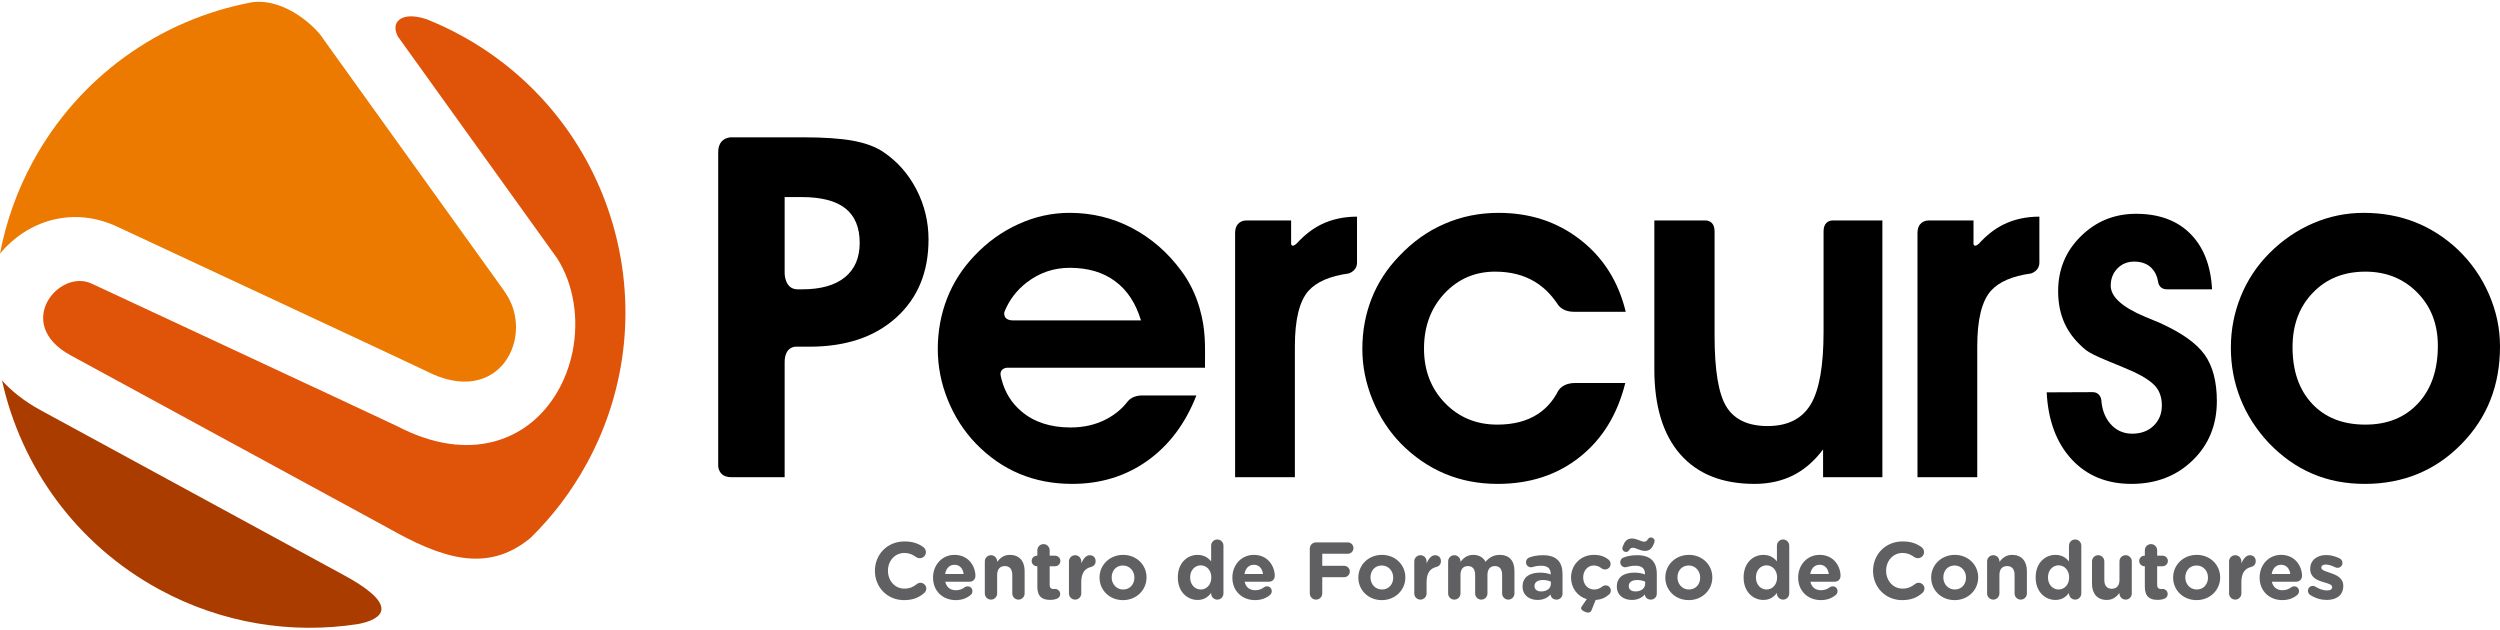 <?xml version="1.0" encoding="UTF-8"?>
<!DOCTYPE svg PUBLIC "-//W3C//DTD SVG 1.1//EN" "http://www.w3.org/Graphics/SVG/1.1/DTD/svg11.dtd">
<!-- Creator: CorelDRAW -->
<svg xmlns="http://www.w3.org/2000/svg" xml:space="preserve" width="270px" height="68px" version="1.1" style="shape-rendering:geometricPrecision; text-rendering:geometricPrecision; image-rendering:optimizeQuality; fill-rule:evenodd; clip-rule:evenodd"
viewBox="0 0 99.838 24.998"
 xmlns:xlink="http://www.w3.org/1999/xlink"
 xmlns:xodm="http://www.corel.com/coreldraw/odm/2003">
 <defs>
  <style type="text/css">
   <![CDATA[
    .fil0 {fill:#AB3C00}
    .fil2 {fill:#E05409}
    .fil1 {fill:#EC7900}
    .fil3 {fill:#606062;fill-rule:nonzero}
    .fil4 {fill:black;fill-rule:nonzero}
   ]]>
  </style>
 </defs>
 <g id="Camada_x0020_1">
  <g id="_2389363645920">
   <path class="fil0" d="M0.08 15.121c0.761,3.434 2.948,6.532 6.28,8.344 2.517,1.369 5.295,1.79 7.923,1.386 0.599,-0.109 2.054,-0.539 -0.542,-1.951l-12.111 -6.587c-0.65,-0.354 -1.16,-0.758 -1.55,-1.192z"/>
   <path class="fil1" d="M10.076 0.015c-3.733,0.695 -6.943,3.019 -8.763,6.366 -0.642,1.181 -1.075,2.419 -1.313,3.672 1.061,-1.28 2.883,-1.941 4.738,-1.047 0.428,0.2 11.991,5.588 12.257,5.727 2.977,1.554 4.415,-1.431 3.155,-3.157l-0.049 -0.078 -7.185 -10.008c-0.224,-0.386 -1.458,-1.643 -2.84,-1.475z"/>
   <path class="fil2" d="M18.397 1.334c-0.222,-0.121 -0.446,-0.235 -0.672,-0.341 -0.022,-0.008 -0.049,-0.021 -0.082,-0.038 -0.201,-0.092 -0.403,-0.179 -0.607,-0.261 -0.623,-0.206 -0.993,-0.111 -1.154,0.084 -0.204,0.248 0.005,0.603 0.011,0.614l0.001 0 0 0 6.353 8.846c0.676,1.056 0.874,2.441 0.623,3.71 -0.158,0.802 -0.498,1.576 -1.011,2.211 -0.544,0.674 -1.274,1.185 -2.183,1.414 -1.072,0.27 -2.363,0.133 -3.835,-0.636 -0.175,-0.091 -12.141,-5.666 -12.176,-5.682 -1.314,-0.619 -3.149,1.609 -0.841,2.864l12.654 6.882c2.121,1.201 3.965,1.859 5.712,0.404 0.875,-0.856 1.639,-1.855 2.254,-2.987 3.324,-6.112 1.065,-13.76 -5.047,-17.084z"/>
  </g>
  <g id="_2389363646592">
   <path class="fil3" d="M36.102 23.893c0.362,0 0.602,-0.107 0.806,-0.285 0.045,-0.039 0.084,-0.101 0.084,-0.178 0,-0.126 -0.107,-0.23 -0.233,-0.23 -0.058,0 -0.11,0.023 -0.149,0.055 -0.142,0.113 -0.282,0.178 -0.492,0.178 -0.389,0 -0.657,-0.324 -0.657,-0.712l0 -0.007c0,-0.388 0.275,-0.705 0.657,-0.705 0.178,0 0.324,0.058 0.463,0.162 0.035,0.022 0.081,0.048 0.149,0.048 0.136,0 0.246,-0.107 0.246,-0.243 0,-0.087 -0.046,-0.158 -0.097,-0.197 -0.188,-0.139 -0.418,-0.23 -0.758,-0.23 -0.696,0 -1.181,0.528 -1.181,1.172l0 0.006c0,0.651 0.495,1.166 1.162,1.166zm1.641 -1.043c0.039,-0.223 0.171,-0.369 0.375,-0.369 0.208,0 0.337,0.149 0.366,0.369l-0.741 0zm1.026 0.832c0.036,-0.032 0.065,-0.081 0.065,-0.145 0,-0.111 -0.081,-0.195 -0.191,-0.195 -0.052,0 -0.084,0.013 -0.12,0.039 -0.1,0.075 -0.214,0.117 -0.35,0.117 -0.22,0 -0.375,-0.117 -0.424,-0.34l0.975 0c0.129,0 0.23,-0.094 0.23,-0.236 0,-0.36 -0.256,-0.836 -0.836,-0.836 -0.505,0 -0.857,0.408 -0.857,0.904l0 0.006c0,0.531 0.385,0.897 0.906,0.897 0.253,0 0.45,-0.081 0.602,-0.211zm0.56 -0.055c0,0.136 0.11,0.246 0.246,0.246 0.136,0 0.246,-0.11 0.246,-0.246l0 -0.741c0,-0.233 0.12,-0.353 0.308,-0.353 0.187,0 0.297,0.12 0.297,0.353l0 0.741c0,0.136 0.111,0.246 0.247,0.246 0.136,0 0.246,-0.11 0.246,-0.246l0 -0.896c0,-0.399 -0.217,-0.645 -0.59,-0.645 -0.249,0 -0.395,0.133 -0.508,0.279l0 -0.02c0,-0.136 -0.11,-0.246 -0.246,-0.246 -0.136,0 -0.246,0.11 -0.246,0.246l0 1.282zm2.603 0.256c0.107,0 0.191,-0.013 0.281,-0.049 0.068,-0.025 0.127,-0.097 0.127,-0.184 0,-0.113 -0.094,-0.204 -0.204,-0.204 -0.01,0 -0.042,0.003 -0.059,0.003 -0.11,0 -0.158,-0.055 -0.158,-0.168l0 -0.741 0.217 0c0.116,0 0.21,-0.094 0.21,-0.211 0,-0.116 -0.094,-0.21 -0.21,-0.21l-0.217 0 0 -0.217c0,-0.136 -0.11,-0.246 -0.246,-0.246 -0.136,0 -0.246,0.11 -0.246,0.246l0 0.217 -0.016 0c-0.117,0 -0.211,0.094 -0.211,0.21 0,0.117 0.094,0.211 0.211,0.211l0.016 0 0 0.822c0,0.401 0.204,0.521 0.505,0.521zm0.757 -0.256c0,0.136 0.11,0.246 0.246,0.246 0.136,0 0.246,-0.11 0.246,-0.246l0 -0.459c0,-0.35 0.139,-0.541 0.389,-0.599 0.1,-0.023 0.184,-0.101 0.184,-0.23 0,-0.139 -0.087,-0.24 -0.239,-0.24 -0.146,0 -0.263,0.156 -0.334,0.324l0 -0.078c0,-0.136 -0.11,-0.246 -0.246,-0.246 -0.136,0 -0.246,0.11 -0.246,0.246l0 1.282zm2.156 0.266c0.541,0 0.942,-0.405 0.942,-0.903l0 -0.007c0,-0.498 -0.398,-0.897 -0.935,-0.897 -0.541,0 -0.942,0.405 -0.942,0.904l0 0.006c0,0.498 0.398,0.897 0.935,0.897zm0.007 -0.424c-0.272,0 -0.457,-0.224 -0.457,-0.479l0 -0.007c0,-0.256 0.168,-0.473 0.45,-0.473 0.272,0 0.457,0.224 0.457,0.48l0 0.006c0,0.256 -0.169,0.473 -0.45,0.473zm4.007 -1.752c0,-0.136 -0.11,-0.246 -0.246,-0.246 -0.136,0 -0.246,0.11 -0.246,0.246l0 0.628c-0.116,-0.139 -0.278,-0.259 -0.54,-0.259 -0.412,0 -0.79,0.318 -0.79,0.897l0 0.007c0,0.579 0.385,0.896 0.79,0.896 0.255,0 0.42,-0.12 0.54,-0.281l0 0.022c0,0.136 0.11,0.246 0.246,0.246 0.136,0 0.246,-0.11 0.246,-0.246l0 -1.91zm-0.906 0.787c0.23,0 0.421,0.191 0.421,0.479l0 0.007c0,0.288 -0.191,0.479 -0.421,0.479 -0.23,0 -0.424,-0.191 -0.424,-0.479l0 -0.007c0,-0.291 0.194,-0.479 0.424,-0.479zm1.745 0.346c0.038,-0.223 0.171,-0.369 0.375,-0.369 0.207,0 0.337,0.149 0.366,0.369l-0.741 0zm1.026 0.832c0.035,-0.032 0.064,-0.081 0.064,-0.145 0,-0.111 -0.08,-0.195 -0.19,-0.195 -0.052,0 -0.085,0.013 -0.12,0.039 -0.101,0.075 -0.214,0.117 -0.35,0.117 -0.22,0 -0.375,-0.117 -0.424,-0.34l0.974 0c0.13,0 0.23,-0.094 0.23,-0.236 0,-0.36 -0.255,-0.836 -0.835,-0.836 -0.505,0 -0.858,0.408 -0.858,0.904l0 0.006c0,0.531 0.385,0.897 0.907,0.897 0.252,0 0.45,-0.081 0.602,-0.211zm1.583 -0.058c0,0.139 0.11,0.249 0.249,0.249 0.139,0 0.249,-0.11 0.249,-0.249l0 -0.647 0.874 0c0.126,0 0.227,-0.101 0.227,-0.227 0,-0.126 -0.101,-0.227 -0.227,-0.227l-0.874 0 0 -0.482 1.02 0c0.126,0 0.226,-0.1 0.226,-0.227 0,-0.126 -0.1,-0.226 -0.226,-0.226l-1.269 0c-0.139,0 -0.249,0.11 -0.249,0.249l0 1.787zm2.874 0.269c0.541,0 0.942,-0.405 0.942,-0.903l0 -0.007c0,-0.498 -0.398,-0.897 -0.935,-0.897 -0.541,0 -0.942,0.405 -0.942,0.904l0 0.006c0,0.498 0.398,0.897 0.935,0.897zm0.007 -0.424c-0.272,0 -0.457,-0.224 -0.457,-0.479l0 -0.007c0,-0.256 0.169,-0.473 0.45,-0.473 0.272,0 0.457,0.224 0.457,0.48l0 0.006c0,0.256 -0.169,0.473 -0.45,0.473zm1.291 0.158c0,0.136 0.11,0.246 0.246,0.246 0.136,0 0.246,-0.11 0.246,-0.246l0 -0.459c0,-0.35 0.14,-0.541 0.389,-0.599 0.1,-0.023 0.184,-0.101 0.184,-0.23 0,-0.139 -0.087,-0.24 -0.239,-0.24 -0.146,0 -0.262,0.156 -0.334,0.324l0 -0.078c0,-0.136 -0.11,-0.246 -0.246,-0.246 -0.136,0 -0.246,0.11 -0.246,0.246l0 1.282zm1.353 0c0,0.136 0.11,0.246 0.246,0.246 0.136,0 0.247,-0.11 0.247,-0.246l0 -0.741c0,-0.233 0.113,-0.353 0.297,-0.353 0.185,0 0.288,0.12 0.288,0.353l0 0.741c0,0.136 0.11,0.246 0.246,0.246 0.136,0 0.246,-0.11 0.246,-0.246l0 -0.741c0,-0.233 0.114,-0.353 0.298,-0.353 0.185,0 0.288,0.12 0.288,0.353l0 0.741c0,0.136 0.11,0.246 0.246,0.246 0.136,0 0.246,-0.11 0.246,-0.246l0 -0.903c0,-0.417 -0.22,-0.638 -0.585,-0.638 -0.237,0 -0.418,0.097 -0.57,0.276 -0.091,-0.175 -0.262,-0.276 -0.489,-0.276 -0.249,0 -0.398,0.133 -0.511,0.279l0 -0.02c0,-0.136 -0.111,-0.246 -0.247,-0.246 -0.136,0 -0.246,0.11 -0.246,0.246l0 1.282zm3.568 0.259c0.239,0 0.404,-0.087 0.524,-0.22l0 0.003c0,0.104 0.094,0.204 0.237,0.204 0.132,0 0.239,-0.103 0.239,-0.236l0 -0.79c0,-0.233 -0.058,-0.424 -0.188,-0.553 -0.123,-0.123 -0.317,-0.195 -0.586,-0.195 -0.229,0 -0.398,0.033 -0.553,0.091 -0.078,0.029 -0.133,0.104 -0.133,0.191 0,0.113 0.091,0.201 0.204,0.201 0.023,0 0.042,-0.004 0.071,-0.013 0.094,-0.029 0.204,-0.049 0.34,-0.049 0.246,0 0.372,0.113 0.372,0.317l0 0.029c-0.123,-0.042 -0.249,-0.071 -0.424,-0.071 -0.411,0 -0.699,0.175 -0.699,0.554l0 0.006c0,0.343 0.269,0.531 0.596,0.531zm0.149 -0.34c-0.159,0 -0.269,-0.077 -0.269,-0.21l0 -0.007c0,-0.155 0.13,-0.239 0.34,-0.239 0.12,0 0.23,0.026 0.314,0.065l0 0.087c0,0.178 -0.156,0.304 -0.385,0.304zm2.709 0.123c0.042,-0.039 0.071,-0.09 0.071,-0.155 0,-0.117 -0.09,-0.21 -0.207,-0.21 -0.058,0 -0.107,0.025 -0.133,0.045 -0.093,0.074 -0.194,0.12 -0.323,0.12 -0.269,0 -0.441,-0.214 -0.441,-0.479l0 -0.007c0,-0.256 0.175,-0.473 0.421,-0.473 0.13,0 0.22,0.043 0.308,0.11 0.029,0.023 0.078,0.049 0.142,0.049 0.123,0 0.224,-0.097 0.224,-0.22 0,-0.084 -0.046,-0.142 -0.078,-0.168 -0.146,-0.123 -0.33,-0.195 -0.592,-0.195 -0.531,0 -0.91,0.408 -0.91,0.904l0 0.006c0,0.405 0.252,0.748 0.628,0.858l-0.198 0.288c-0.016,0.019 -0.029,0.052 -0.029,0.081 0,0.081 0.188,0.168 0.279,0.168 0.074,0 0.113,-0.032 0.142,-0.103l0.162 -0.402c0.24,-0.016 0.401,-0.1 0.534,-0.219l0 0.002zm0.907 0.217c0.239,0 0.404,-0.087 0.524,-0.22l0 0.003c0,0.104 0.094,0.204 0.236,0.204 0.133,0 0.24,-0.103 0.24,-0.236l0 -0.79c0,-0.233 -0.059,-0.424 -0.188,-0.553 -0.123,-0.123 -0.317,-0.195 -0.586,-0.195 -0.23,0 -0.398,0.033 -0.553,0.091 -0.078,0.029 -0.133,0.104 -0.133,0.191 0,0.113 0.09,0.201 0.204,0.201 0.022,0 0.042,-0.004 0.071,-0.013 0.094,-0.029 0.204,-0.049 0.34,-0.049 0.246,0 0.372,0.113 0.372,0.317l0 0.029c-0.123,-0.042 -0.249,-0.071 -0.424,-0.071 -0.411,0 -0.699,0.175 -0.699,0.554l0 0.006c0,0.343 0.269,0.531 0.596,0.531zm-0.104 -1.991c0.039,-0.064 0.074,-0.093 0.152,-0.093 0.117,0 0.285,0.126 0.486,0.126 0.197,0 0.291,-0.13 0.362,-0.317 0.01,-0.026 0.016,-0.065 0.016,-0.088 0,-0.068 -0.068,-0.133 -0.145,-0.133 -0.059,0 -0.101,0.033 -0.126,0.075 -0.039,0.065 -0.075,0.094 -0.153,0.094 -0.116,0 -0.285,-0.127 -0.485,-0.127 -0.198,0 -0.292,0.13 -0.363,0.318 -0.01,0.026 -0.016,0.064 -0.016,0.087 0,0.068 0.068,0.133 0.146,0.133 0.058,0 0.1,-0.033 0.126,-0.075l0 0zm0.252 1.651c-0.158,0 -0.268,-0.077 -0.268,-0.21l0 -0.007c0,-0.155 0.129,-0.239 0.34,-0.239 0.119,0 0.229,0.026 0.314,0.065l0 0.087c0,0.178 -0.156,0.304 -0.386,0.304l0 0zm2.127 0.347c0.541,0 0.942,-0.405 0.942,-0.903l0 -0.007c0,-0.498 -0.398,-0.897 -0.935,-0.897 -0.541,0 -0.942,0.405 -0.942,0.904l0 0.006c0,0.498 0.398,0.897 0.935,0.897zm0.007 -0.424c-0.272,0 -0.457,-0.224 -0.457,-0.479l0 -0.007c0,-0.256 0.169,-0.473 0.45,-0.473 0.272,0 0.457,0.224 0.457,0.48l0 0.006c0,0.256 -0.169,0.473 -0.45,0.473zm4.007 -1.752c0,-0.136 -0.11,-0.246 -0.246,-0.246 -0.136,0 -0.246,0.11 -0.246,0.246l0 0.628c-0.116,-0.139 -0.278,-0.259 -0.54,-0.259 -0.411,0 -0.79,0.318 -0.79,0.897l0 0.007c0,0.579 0.385,0.896 0.79,0.896 0.255,0 0.42,-0.12 0.54,-0.281l0 0.022c0,0.136 0.11,0.246 0.246,0.246 0.136,0 0.246,-0.11 0.246,-0.246l0 -1.91zm-0.906 0.787c0.23,0 0.421,0.191 0.421,0.479l0 0.007c0,0.288 -0.191,0.479 -0.421,0.479 -0.23,0 -0.424,-0.191 -0.424,-0.479l0 -0.007c0,-0.291 0.194,-0.479 0.424,-0.479zm1.745 0.346c0.038,-0.223 0.171,-0.369 0.375,-0.369 0.207,0 0.337,0.149 0.366,0.369l-0.741 0zm1.026 0.832c0.035,-0.032 0.064,-0.081 0.064,-0.145 0,-0.111 -0.08,-0.195 -0.19,-0.195 -0.052,0 -0.085,0.013 -0.12,0.039 -0.101,0.075 -0.214,0.117 -0.35,0.117 -0.22,0 -0.375,-0.117 -0.424,-0.34l0.974 0c0.13,0 0.23,-0.094 0.23,-0.236 0,-0.36 -0.255,-0.836 -0.835,-0.836 -0.505,0 -0.858,0.408 -0.858,0.904l0 0.006c0,0.531 0.386,0.897 0.907,0.897 0.252,0 0.45,-0.081 0.602,-0.211zm2.645 0.211c0.362,0 0.602,-0.107 0.806,-0.285 0.045,-0.039 0.084,-0.101 0.084,-0.178 0,-0.126 -0.107,-0.23 -0.233,-0.23 -0.059,0 -0.11,0.023 -0.149,0.055 -0.143,0.113 -0.282,0.178 -0.492,0.178 -0.389,0 -0.657,-0.324 -0.657,-0.712l0 -0.007c0,-0.388 0.275,-0.705 0.657,-0.705 0.178,0 0.323,0.058 0.463,0.162 0.035,0.022 0.081,0.048 0.149,0.048 0.135,0 0.246,-0.107 0.246,-0.243 0,-0.087 -0.046,-0.158 -0.098,-0.197 -0.187,-0.139 -0.417,-0.23 -0.757,-0.23 -0.696,0 -1.182,0.528 -1.182,1.172l0 0.006c0,0.651 0.496,1.166 1.163,1.166zm2.094 0c0.54,0 0.942,-0.405 0.942,-0.903l0 -0.007c0,-0.498 -0.398,-0.897 -0.936,-0.897 -0.54,0 -0.942,0.405 -0.942,0.904l0 0.006c0,0.498 0.399,0.897 0.936,0.897zm0.006 -0.424c-0.272,0 -0.456,-0.224 -0.456,-0.479l0 -0.007c0,-0.256 0.168,-0.473 0.45,-0.473 0.272,0 0.456,0.224 0.456,0.48l0 0.006c0,0.256 -0.168,0.473 -0.45,0.473zm1.292 0.158c0,0.136 0.11,0.246 0.246,0.246 0.136,0 0.246,-0.11 0.246,-0.246l0 -0.741c0,-0.233 0.12,-0.353 0.308,-0.353 0.187,0 0.297,0.12 0.297,0.353l0 0.741c0,0.136 0.11,0.246 0.246,0.246 0.136,0 0.246,-0.11 0.246,-0.246l0 -0.896c0,-0.399 -0.217,-0.645 -0.589,-0.645 -0.249,0 -0.395,0.133 -0.508,0.279l0 -0.02c0,-0.136 -0.11,-0.246 -0.246,-0.246 -0.136,0 -0.246,0.11 -0.246,0.246l0 1.282zm3.762 -1.91c0,-0.136 -0.111,-0.246 -0.247,-0.246 -0.135,0 -0.245,0.11 -0.245,0.246l0 0.628c-0.117,-0.139 -0.279,-0.259 -0.541,-0.259 -0.411,0 -0.79,0.318 -0.79,0.897l0 0.007c0,0.579 0.385,0.896 0.79,0.896 0.256,0 0.421,-0.12 0.541,-0.281l0 0.022c0,0.136 0.11,0.246 0.245,0.246 0.136,0 0.247,-0.11 0.247,-0.246l0 -1.91zm-0.907 0.787c0.23,0 0.421,0.191 0.421,0.479l0 0.007c0,0.288 -0.191,0.479 -0.421,0.479 -0.23,0 -0.424,-0.191 -0.424,-0.479l0 -0.007c0,-0.291 0.194,-0.479 0.424,-0.479zm2.923 -0.159c0,-0.136 -0.11,-0.246 -0.246,-0.246 -0.136,0 -0.246,0.11 -0.246,0.246l0 0.742c0,0.233 -0.12,0.352 -0.307,0.352 -0.188,0 -0.298,-0.119 -0.298,-0.352l0 -0.742c0,-0.136 -0.11,-0.246 -0.246,-0.246 -0.136,0 -0.246,0.11 -0.246,0.246l0 0.897c0,0.398 0.217,0.644 0.589,0.644 0.249,0 0.395,-0.133 0.508,-0.278l0 0.019c0,0.136 0.11,0.246 0.246,0.246 0.136,0 0.246,-0.11 0.246,-0.246l0 -1.282zm1.026 1.538c0.107,0 0.191,-0.013 0.282,-0.049 0.068,-0.025 0.126,-0.097 0.126,-0.184 0,-0.113 -0.094,-0.204 -0.204,-0.204 -0.009,0 -0.042,0.003 -0.058,0.003 -0.11,0 -0.159,-0.055 -0.159,-0.168l0 -0.741 0.217 0c0.117,0 0.211,-0.094 0.211,-0.211 0,-0.116 -0.094,-0.21 -0.211,-0.21l-0.217 0 0 -0.217c0,-0.136 -0.11,-0.246 -0.246,-0.246 -0.136,0 -0.246,0.11 -0.246,0.246l0 0.217 -0.016 0c-0.116,0 -0.21,0.094 -0.21,0.21 0,0.117 0.094,0.211 0.21,0.211l0.016 0 0 0.822c0,0.401 0.204,0.521 0.505,0.521zm1.561 0.01c0.54,0 0.942,-0.405 0.942,-0.903l0 -0.007c0,-0.498 -0.398,-0.897 -0.936,-0.897 -0.54,0 -0.942,0.405 -0.942,0.904l0 0.006c0,0.498 0.398,0.897 0.936,0.897zm0.006 -0.424c-0.272,0 -0.456,-0.224 -0.456,-0.479l0 -0.007c0,-0.256 0.168,-0.473 0.45,-0.473 0.272,0 0.456,0.224 0.456,0.48l0 0.006c0,0.256 -0.168,0.473 -0.45,0.473zm1.292 0.158c0,0.136 0.11,0.246 0.246,0.246 0.136,0 0.246,-0.11 0.246,-0.246l0 -0.459c0,-0.35 0.139,-0.541 0.388,-0.599 0.101,-0.023 0.185,-0.101 0.185,-0.23 0,-0.139 -0.088,-0.24 -0.24,-0.24 -0.145,0 -0.262,0.156 -0.333,0.324l0 -0.078c0,-0.136 -0.11,-0.246 -0.246,-0.246 -0.136,0 -0.246,0.11 -0.246,0.246l0 1.282zm1.702 -0.777c0.039,-0.223 0.172,-0.369 0.376,-0.369 0.207,0 0.337,0.149 0.366,0.369l-0.742 0zm1.027 0.832c0.035,-0.032 0.064,-0.081 0.064,-0.145 0,-0.111 -0.081,-0.195 -0.191,-0.195 -0.051,0 -0.084,0.013 -0.119,0.039 -0.101,0.075 -0.214,0.117 -0.35,0.117 -0.22,0 -0.376,-0.117 -0.424,-0.34l0.974 0c0.13,0 0.23,-0.094 0.23,-0.236 0,-0.36 -0.256,-0.836 -0.835,-0.836 -0.505,0 -0.858,0.408 -0.858,0.904l0 0.006c0,0.531 0.385,0.897 0.907,0.897 0.252,0 0.449,-0.081 0.602,-0.211zm1.168 0.204c0.376,0 0.664,-0.175 0.664,-0.56l0 -0.006c0,-0.318 -0.282,-0.434 -0.525,-0.515 -0.187,-0.065 -0.352,-0.11 -0.352,-0.207l0 -0.007c0,-0.068 0.061,-0.119 0.181,-0.119 0.103,0 0.236,0.042 0.375,0.11 0.033,0.016 0.055,0.022 0.091,0.022 0.11,0 0.197,-0.084 0.197,-0.194 0,-0.084 -0.045,-0.149 -0.116,-0.184 -0.168,-0.085 -0.356,-0.133 -0.537,-0.133 -0.35,0 -0.635,0.197 -0.635,0.55l0 0.007c0,0.336 0.275,0.45 0.518,0.521 0.191,0.058 0.359,0.094 0.359,0.2l0 0.007c0,0.078 -0.064,0.129 -0.207,0.129 -0.139,0 -0.304,-0.051 -0.469,-0.155 -0.026,-0.016 -0.062,-0.026 -0.097,-0.026 -0.11,0 -0.194,0.084 -0.194,0.194 0,0.078 0.042,0.136 0.093,0.169 0.211,0.136 0.441,0.197 0.654,0.197z"/>
   <path class="fil4" d="M31.837 11.481l0.031 0 0.167 0c0.741,0 1.308,-0.159 1.705,-0.48 0.395,-0.322 0.592,-0.78 0.592,-1.375 0,-0.617 -0.191,-1.075 -0.572,-1.378 -0.385,-0.302 -0.964,-0.451 -1.744,-0.451l-0.681 0 0 3.05 0 0.001 0 0.001c0.001,0.037 0.015,0.621 0.502,0.632zm-0.077 2.291c-0.136,0.012 -0.425,0.099 -0.425,0.629l0 0.715 0 3.867 -0.267 0 -0.001 0 -0.003 0 -0.004 0 -0.007 0 -0.008 0 -0.011 0 -0.011 0 -0.014 0 -0.015 0 -0.017 0 -0.018 0 -0.019 0 -0.021 0 -0.022 0 -0.024 0 -0.025 0 -0.026 0 -0.027 0 -0.028 0 -0.029 0 -0.03 0 -0.031 0 -0.032 0 -0.033 0 -0.034 0 -0.034 0 -0.035 0 -0.035 0 -0.037 0 -0.036 0 -0.038 0 -0.037 0 -0.038 0 -0.039 0 -0.038 0 -0.039 0 -0.039 0 -0.039 0 -0.039 0 -0.04 0 -0.039 0 -0.039 0 -0.039 0 -0.039 0 -0.038 0 -0.039 0 -0.038 0 -0.037 0 -0.038 0 -0.036 0 -0.037 0 -0.035 0 -0.035 0 -0.034 0 -0.034 0 -0.033 0 -0.032 0 -0.031 0 -0.03 0 -0.029 0 -0.028 0 -0.027 0 -0.026 0 -0.025 0c-0.499,0 -0.515,-0.423 -0.515,-0.449l0 -0.002 0 -9.187 0 -0.001 0 -0.006 0 -0.01 0 -0.013 0 -0.016 0 -0.02 0 -0.023 0 -0.026 0 -0.029 0 -0.033 0 -0.035 0 -0.037 0 -0.041 0 -0.043 0 -0.045 0 -0.048 0 -0.049 0 -0.052 0 -0.054 0 -0.056 0 -0.058 0 -0.059 0 -0.06 0 -0.063 0 -0.063 0 -0.065 0 -0.066 0 -0.067 0 -0.068 0 -0.068 0 -0.07 0 -0.07 0 -0.07 0 -0.071 0 -0.071 0 -0.071 0 -0.072 0 -0.071 0 -0.071 0 -0.071 0 -0.071 0 -0.07 0 -0.069 0 -0.069 0 -0.068 0 -0.067 0 -0.067 0 -0.065 0 -0.064 0 -0.062 0 -0.061 0 -0.06 0 -0.058 0 -0.056 0 -0.055 0 -0.052 0 -0.05 0 -0.049 0 -0.045 0 -0.044 0 -0.041 0 -0.039 0 -0.035 0 -0.033c0,-0.498 0.329,-0.589 0.501,-0.603l0.1 0 2.771 0c0.859,0 1.534,0.048 2.03,0.14 0.493,0.093 0.891,0.242 1.196,0.449 0.56,0.378 0.999,0.878 1.321,1.499 0.321,0.623 0.48,1.288 0.48,1.994 0,1.299 -0.429,2.339 -1.288,3.115 -0.856,0.777 -2.014,1.165 -3.468,1.165l-0.495 0 -0.001 0 -0.069 0z"/>
   <path class="fil4" d="M45.564 12.722c-0.204,-0.684 -0.547,-1.206 -1.028,-1.562 -0.48,-0.36 -1.088,-0.538 -1.82,-0.538 -0.633,0 -1.202,0.194 -1.705,0.579 -0.409,0.313 -0.708,0.706 -0.899,1.18l-0.001 0c-0.002,0.01 -0.084,0.341 0.35,0.341l5.103 0zm-5.35 1.89c-0.009,0 -0.287,0.018 -0.256,0.296 0.007,0.033 0.014,0.066 0.022,0.099 0.007,0.024 0.013,0.046 0.016,0.067 0.136,0.524 0.403,0.954 0.799,1.285 0.502,0.426 1.158,0.639 1.956,0.639 0.535,0 1.015,-0.111 1.442,-0.337 0.337,-0.178 0.62,-0.414 0.847,-0.708l0 0 0 0 0 0 0.001 -0.001 0.001 -0.001 0.001 -0.002 0.001 -0.002c0.03,-0.036 0.202,-0.228 0.564,-0.228l0.019 0 0.02 0 0.021 0 0.022 0 0.023 0 0.024 0 0.024 0 0.025 0 0.026 0 0.026 0 0.027 0 0.028 0 0.028 0 0.028 0 0.029 0 0.029 0 0.03 0 0.03 0 0.03 0 0.031 0 0.03 0 0.031 0 0.031 0 0.031 0 0.031 0 0.031 0 0.031 0 0.031 0 0.03 0 0.031 0 0.03 0 0.03 0 0.03 0 0.03 0 0.029 0 0.028 0 0.029 0 0.027 0 0.028 0 0.026 0 0.026 0 0.025 0 0.025 0 0.024 0 0.023 0 0.022 0 0.022 0 0.021 0 0.019 0 0.019 0 0.018 0 0.016 0 0.016 0 0.014 0 0.013 0 0.012 0 0.011 0 0.009 0 0.008 0 0.007 0 0.005 0 0.004 0 0.002 0 0.001 0 0.693 0c-0.435,1.117 -1.085,1.985 -1.953,2.606 -0.866,0.617 -1.868,0.926 -3.007,0.926 -0.763,0 -1.467,-0.134 -2.109,-0.404 -0.643,-0.271 -1.219,-0.672 -1.731,-1.2 -0.484,-0.503 -0.859,-1.085 -1.126,-1.747 -0.268,-0.658 -0.401,-1.339 -0.401,-2.033 0,-0.716 0.124,-1.387 0.369,-2.017 0.245,-0.63 0.607,-1.196 1.085,-1.699 0.521,-0.554 1.113,-0.98 1.772,-1.276 0.659,-0.299 1.336,-0.448 2.039,-0.448 0.888,0 1.718,0.2 2.488,0.604 0.77,0.404 1.426,0.974 1.967,1.705 0.331,0.443 0.572,0.936 0.732,1.483 0.259,0.889 0.219,1.505 0.219,2.393l-7.908 0 0 0z"/>
   <path class="fil4" d="M53.855 10.849c-0.744,0.102 -1.277,0.334 -1.597,0.689 -0.366,0.411 -0.547,1.152 -0.547,2.218l0 5.227 -2.387 0 0 -5.917 0 -3.827c0,-0.442 0.307,-0.501 0.424,-0.507l0.045 0 0 0 1.768 0 0 0.926 0 0.001 0 0 0 0 0 0 0 0.001 0 0 0 0.001c0.001,0.013 0.006,0.075 0.066,0.078 0.067,0.002 0.162,-0.094 0.162,-0.094l0 0c0.297,-0.325 0.615,-0.573 0.953,-0.744 0.429,-0.214 0.913,-0.322 1.451,-0.322l0 1.495 0 0 0 0 0 0 0 0 0 0.001 0 0 0 0 0 0.001 0 0 0 0.001 0 0.001 0 0 0 0.001 0 0.001 0 0.002 0 0.001 0 0.001 0 0.002 0 0.002 0 0.002 0 0.002 0 0.002 0 0.003 0 0.003 0 0.003 0 0.003 0 0.003 0 0.004 0 0.004 0 0.004 0 0.004 0 0.005 0 0.005 0 0.005 0 0.005 0 0.006 0 0.006 0 0.007 0 0.007 0 0.007 0 0.007 0 0.008 0 0.008 0 0.008 0 0.009 0 0.009 0 0.01 0 0.01 0 0.01 0 0.011 0 0.011 0 0.012 0 0.012 0 0.012 0 0.013 0 0.014 0 0.013 0 0.015 0 0.015 0 0.015 0 0.016c0,0.338 -0.331,0.431 -0.338,0.433z"/>
   <path class="fil4" d="M62.226 12.109l-0.034 -0.052 0 0c-0.252,-0.377 -0.553,-0.671 -0.902,-0.881 -0.445,-0.268 -0.97,-0.401 -1.581,-0.401 -0.805,0 -1.483,0.292 -2.027,0.875 -0.544,0.585 -0.814,1.317 -0.814,2.198 0,0.869 0.276,1.591 0.833,2.17 0.557,0.576 1.254,0.866 2.094,0.866 0.646,0 1.183,-0.14 1.61,-0.417 0.344,-0.222 0.619,-0.532 0.822,-0.931 0.03,-0.051 0.204,-0.313 0.66,-0.313l0.024 0 0.025 0 0.026 0 0.026 0 0.027 0 0.028 0 0.028 0 0.029 0 0.03 0 0.03 0 0.03 0 0.031 0 0.032 0 0.031 0 0.032 0 0.033 0 0.032 0 0.033 0 0.033 0 0.033 0 0.033 0 0.033 0 0.034 0 0.033 0 0.033 0 0.033 0 0.033 0 0.032 0 0.033 0 0.032 0 0.032 0 0.032 0 0.031 0 0.031 0 0.03 0 0.03 0 0.029 0 0.029 0 0.028 0 0.028 0 0.027 0 0.026 0 0.025 0 0.025 0 0.024 0 0.023 0 0.022 0 0.021 0 0.02 0 0.019 0 0.018 0 0.017 0 0.016 0 0.014 0 0.014 0 0.012 0 0.011 0 0.01 0 0.008 0 0.006 0 0.006 0 0.004 0 0.002 0 0.001 0 0.425 0c-0.312,1.256 -0.917,2.24 -1.817,2.955 -0.901,0.716 -1.995,1.073 -3.281,1.073 -0.757,0 -1.457,-0.134 -2.103,-0.404 -0.646,-0.271 -1.231,-0.672 -1.753,-1.2 -0.483,-0.496 -0.862,-1.078 -1.136,-1.747 -0.273,-0.665 -0.41,-1.346 -0.41,-2.033 0,-0.722 0.124,-1.393 0.372,-2.023 0.248,-0.627 0.614,-1.19 1.101,-1.693 0.535,-0.566 1.136,-0.996 1.807,-1.285 0.672,-0.293 1.391,-0.439 2.161,-0.439 1.253,0 2.341,0.356 3.261,1.072 0.919,0.712 1.524,1.673 1.817,2.879l-0.475 0 -0.001 0 -0.002 0 -0.004 0 -0.005 0 -0.007 0 -0.008 0 -0.01 0 -0.011 0 -0.012 0 -0.013 0 -0.015 0 -0.016 0 -0.016 0 -0.018 0 -0.02 0 -0.02 0 -0.021 0 -0.022 0 -0.023 0 -0.024 0 -0.024 0 -0.026 0 -0.026 0 -0.027 0 -0.027 0 -0.028 0 -0.029 0 -0.03 0 -0.029 0 -0.031 0 -0.031 0 -0.031 0 -0.032 0 -0.032 0 -0.032 0 -0.032 0 -0.033 0 -0.033 0 -0.033 0 -0.033 0 -0.033 0 -0.033 0 -0.033 0 -0.034 0 -0.033 0 -0.033 0 -0.032 0 -0.033 0 -0.032 0 -0.032 0 -0.032 0 -0.031 0 -0.031 0 -0.031 0 -0.03 0 -0.029 0 -0.029 0 -0.029 0 -0.027 0 -0.028 0 -0.026 0 -0.026 0 -0.025 0 -0.024 0c-0.376,0 -0.56,-0.178 -0.63,-0.269z"/>
   <path class="fil4" d="M72.805 18.983l0 -1.11c-0.346,0.465 -0.747,0.811 -1.196,1.037 -0.452,0.226 -0.967,0.341 -1.543,0.341 -1.286,0 -2.275,-0.395 -2.966,-1.184 -0.69,-0.789 -1.034,-1.922 -1.034,-3.401l0 -5.934 1.984 0 0 0 0.09 0c0.124,0.013 0.332,0.086 0.332,0.433l0 1.987 0 2.184c0,1.384 0.159,2.332 0.477,2.841 0.318,0.509 0.866,0.764 1.642,0.764 0.798,0 1.368,-0.287 1.715,-0.856 0.347,-0.573 0.518,-1.543 0.518,-2.908l0 -2.025 0 -1.987c0,-0.347 0.208,-0.42 0.332,-0.433l0.09 0 0 0 1.927 0 0 10.251 -2.368 0z"/>
   <path class="fil4" d="M83.917 15.909c0.027,0.368 0.139,0.673 0.337,0.914 0.232,0.283 0.531,0.423 0.897,0.423 0.347,0 0.633,-0.105 0.852,-0.315 0.22,-0.213 0.331,-0.48 0.331,-0.808 0,-0.305 -0.079,-0.554 -0.241,-0.751 -0.163,-0.194 -0.449,-0.391 -0.866,-0.588 -0.235,-0.105 -0.582,-0.252 -1.043,-0.439 -0.459,-0.188 -0.754,-0.335 -0.885,-0.44 -0.379,-0.311 -0.659,-0.658 -0.837,-1.04 -0.181,-0.382 -0.27,-0.821 -0.27,-1.311 0,-0.865 0.302,-1.597 0.907,-2.192 0.607,-0.598 1.339,-0.897 2.205,-0.897 0.913,0 1.632,0.264 2.163,0.792 0.531,0.531 0.821,1.273 0.872,2.224l-1.806 0c-0.26,0 -0.33,-0.198 -0.347,-0.283l-0.006 -0.038 0 -0.001 0 0 0 0c-0.036,-0.205 -0.114,-0.374 -0.237,-0.505 -0.172,-0.188 -0.41,-0.28 -0.716,-0.28 -0.267,0 -0.49,0.092 -0.668,0.273 -0.178,0.185 -0.267,0.414 -0.267,0.688 0,0.445 0.461,0.862 1.384,1.247 0.242,0.099 0.429,0.178 0.56,0.232 0.884,0.398 1.486,0.824 1.81,1.282 0.321,0.455 0.484,1.073 0.484,1.849 0,0.954 -0.325,1.747 -0.971,2.37 -0.646,0.624 -1.46,0.936 -2.44,0.936 -0.989,0 -1.785,-0.328 -2.393,-0.987 -0.604,-0.658 -0.935,-1.546 -0.992,-2.669l1.834 -0.008c0.326,0.003 0.348,0.322 0.348,0.322l0.001 0z"/>
   <path class="fil4" d="M91.553 13.791c0,0.951 0.261,1.702 0.782,2.259 0.522,0.557 1.229,0.834 2.126,0.834 0.881,0 1.584,-0.284 2.109,-0.853 0.525,-0.567 0.786,-1.333 0.786,-2.294 0,-0.866 -0.273,-1.572 -0.824,-2.129 -0.55,-0.556 -1.241,-0.833 -2.071,-0.833 -0.859,0 -1.556,0.28 -2.097,0.843 -0.541,0.56 -0.811,1.285 -0.811,2.173zm-2.463 0.019c0,-0.719 0.134,-1.403 0.398,-2.052 0.264,-0.649 0.646,-1.225 1.148,-1.728 0.516,-0.515 1.098,-0.913 1.744,-1.19 0.646,-0.277 1.317,-0.413 2.014,-0.413 0.738,0 1.422,0.124 2.046,0.369 0.623,0.245 1.199,0.611 1.721,1.104 0.535,0.515 0.945,1.107 1.238,1.781 0.293,0.675 0.439,1.365 0.439,2.075 0,0.783 -0.127,1.495 -0.382,2.141 -0.254,0.646 -0.636,1.228 -1.145,1.75 -0.513,0.528 -1.092,0.929 -1.744,1.2 -0.652,0.27 -1.362,0.404 -2.125,0.404 -0.77,0 -1.473,-0.137 -2.107,-0.411 -0.636,-0.273 -1.212,-0.684 -1.734,-1.228 -0.499,-0.534 -0.875,-1.123 -1.129,-1.766 -0.255,-0.642 -0.382,-1.32 -0.382,-2.036z"/>
   <path class="fil4" d="M81.106 10.849c-0.744,0.102 -1.277,0.334 -1.597,0.689 -0.366,0.411 -0.547,1.152 -0.547,2.218l0 5.227 -2.387 0 0 -5.917 0 -3.827c0,-0.442 0.307,-0.501 0.424,-0.507l0.045 0 0 0 1.768 0 0 0.926 0 0.001 0 0 0 0 0 0 0 0.001 0 0 0 0.001c0.001,0.013 0.006,0.075 0.066,0.078 0.067,0.002 0.162,-0.094 0.162,-0.094l0 0c0.297,-0.325 0.615,-0.573 0.953,-0.744 0.429,-0.214 0.913,-0.322 1.45,-0.322l0 1.495 0 0 0 0 0 0 0 0 0 0.001 0 0 0 0 0 0.001 0 0 0 0.001 0 0.001 0 0 0 0.001 0 0.001 0 0.002 0 0.001 0 0.001 0 0.002 0 0.002 0 0.002 0 0.002 0 0.002 0 0.003 0 0.003 0 0.003 0 0.003 0 0.003 0 0.004 0 0.004 0 0.004 0 0.004 0 0.005 0 0.005 0 0.005 0 0.005 0 0.006 0 0.006 0 0.007 0 0.007 0 0.007 0 0.007 0 0.008 0 0.008 0 0.008 0 0.009 0 0.009 0 0.01 0 0.01 0 0.01 0 0.011 0 0.011 0 0.012 0 0.012 0 0.012 0 0.013 0 0.014 0 0.013 0 0.015 0 0.015 0 0.015 0 0.016c0,0.338 -0.33,0.431 -0.337,0.433z"/>
  </g>
 </g>
</svg>
